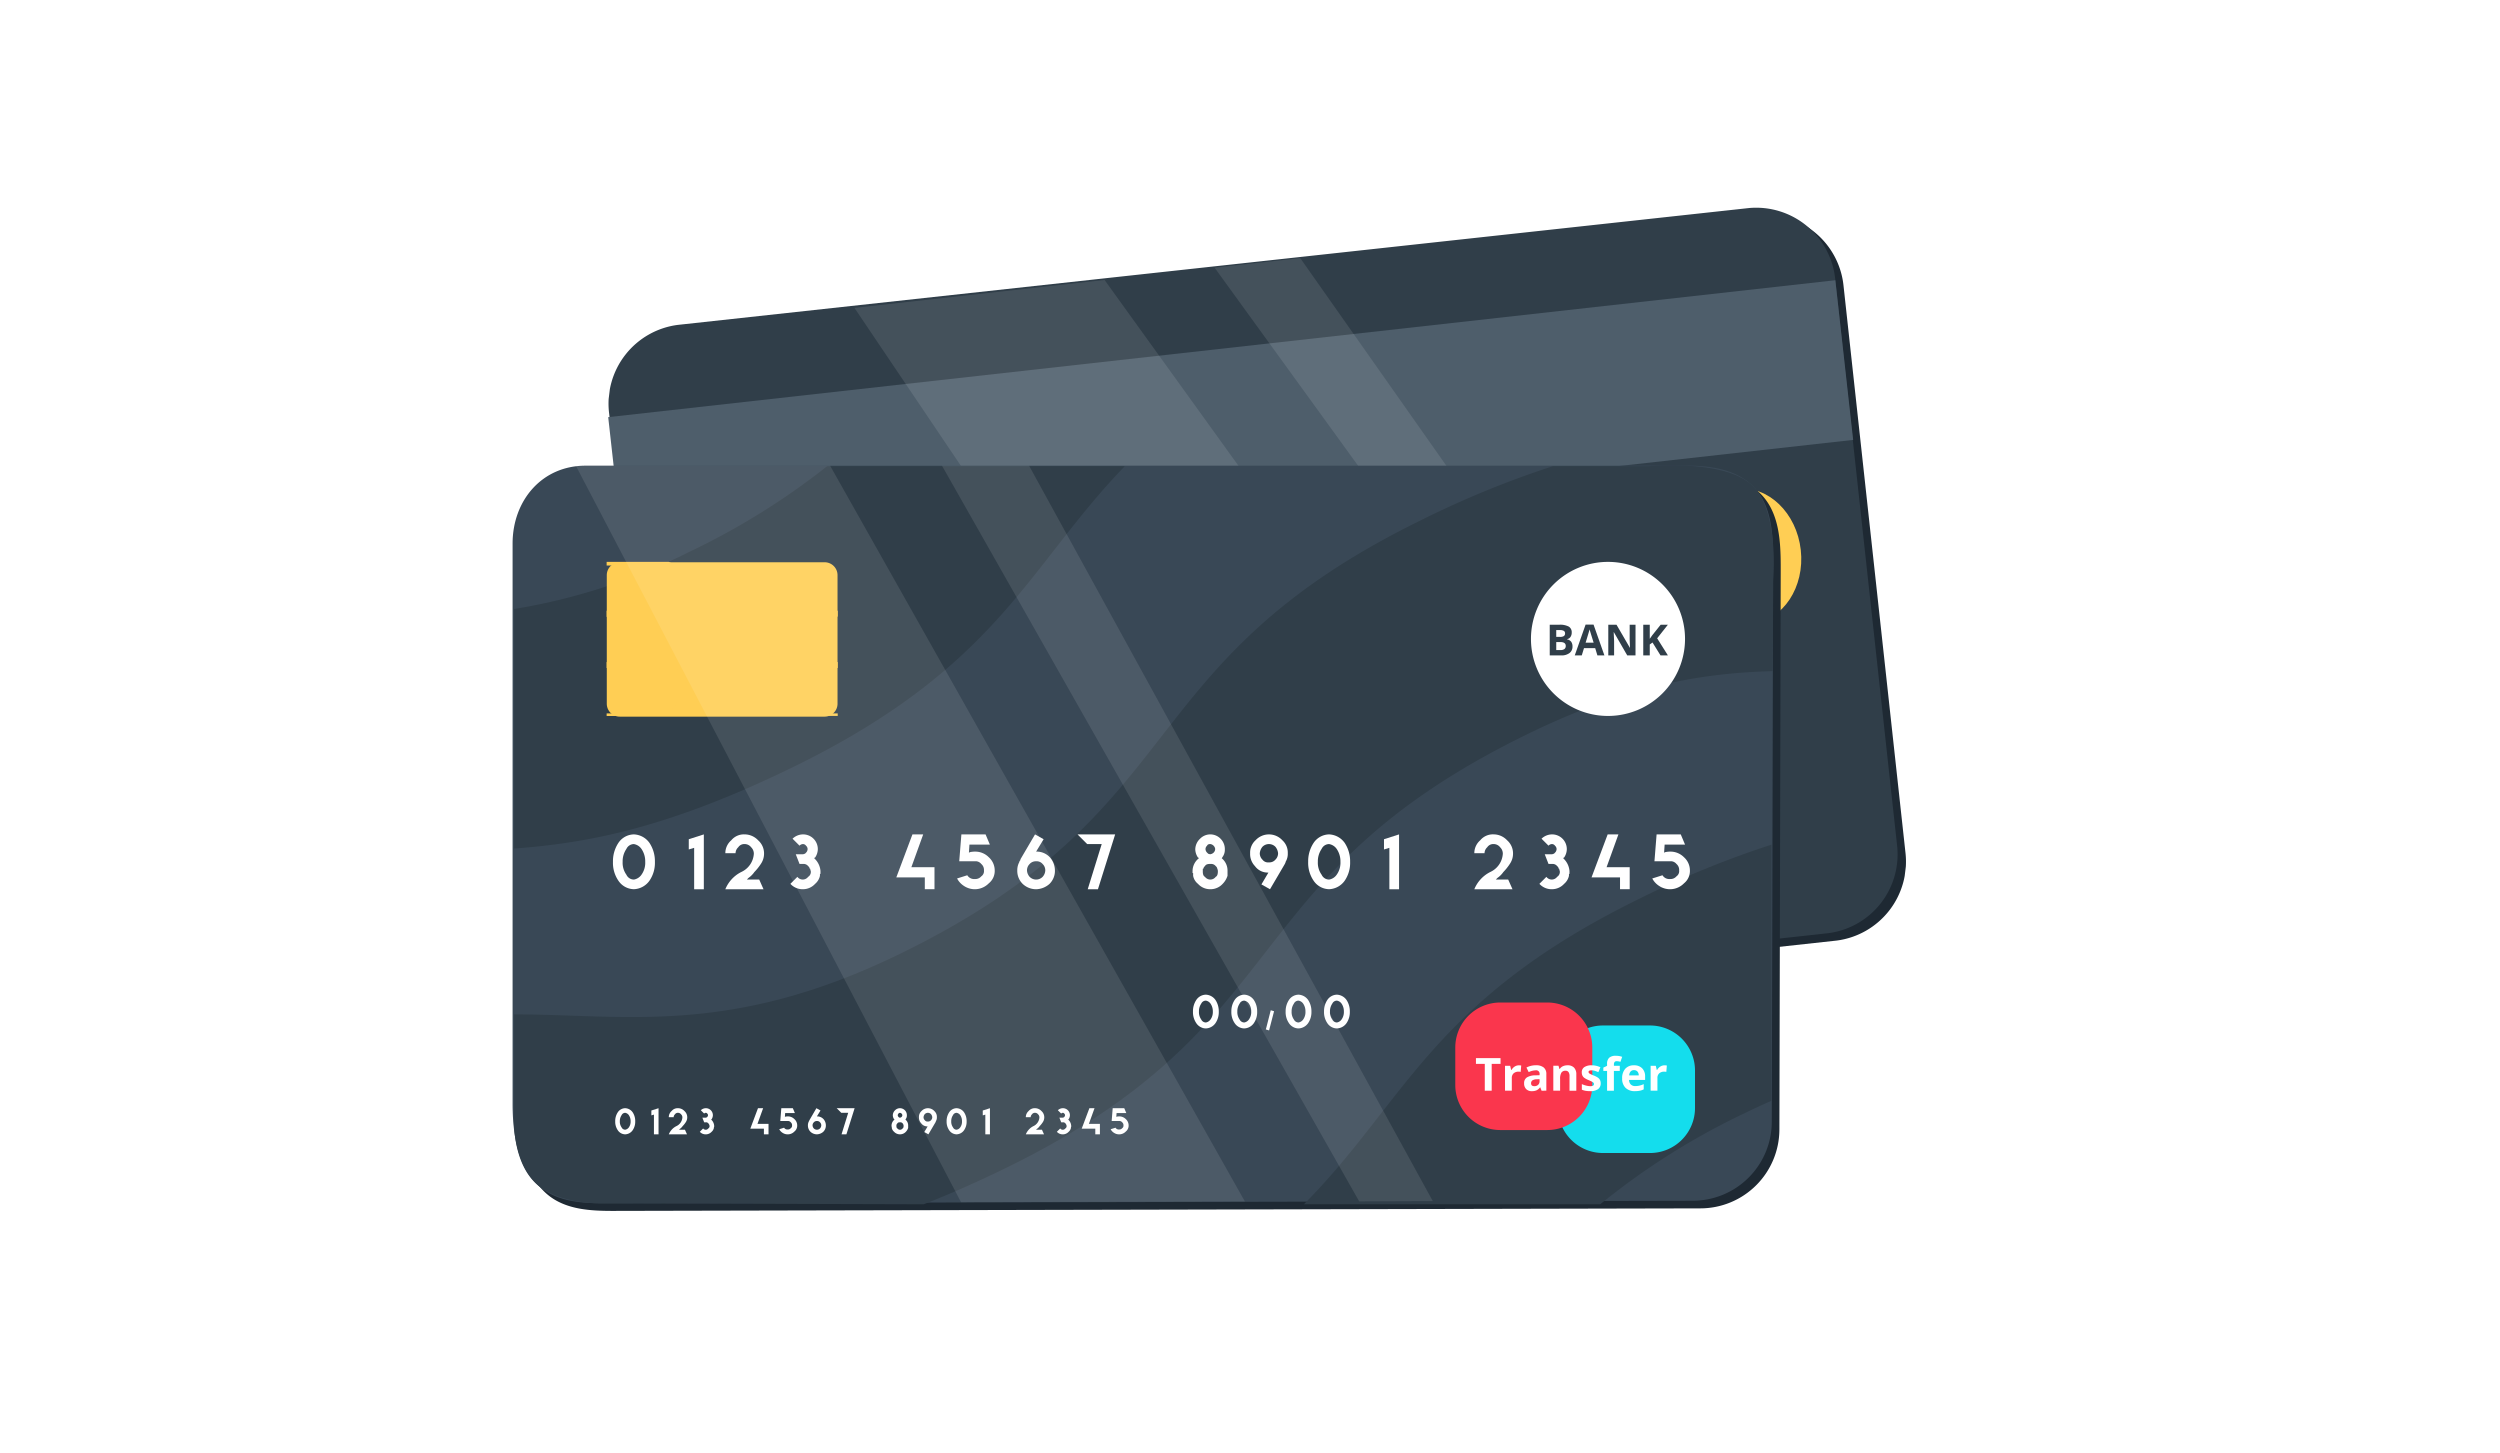 <svg xmlns="http://www.w3.org/2000/svg" width="437" height="254"><defs><clipPath id="a"><path data-name="長方形 25274" fill="none" d="M0 0h235.019v169.019H0z"/></clipPath><clipPath id="b"><path data-name="長方形 25232" fill="none" d="M0 0h142.05v118.728H0z"/></clipPath><clipPath id="c"><path data-name="長方形 25233" fill="none" d="M0 0h112.024v110.626H0z"/></clipPath><clipPath id="d"><path data-name="長方形 25234" fill="none" d="M0 0h2.404v5.984H0z"/></clipPath><clipPath id="e"><path data-name="長方形 25235" fill="none" d="M0 0h2.404v10.082H0z"/></clipPath><clipPath id="f"><path data-name="長方形 25236" fill="none" d="M0 0h2.899v9.471H0z"/></clipPath><clipPath id="g"><path data-name="長方形 25237" fill="none" d="M0 0h3.327v12.489H0z"/></clipPath><clipPath id="h"><path data-name="長方形 25238" fill="none" d="M0 0h2.223v4.92H0z"/></clipPath><clipPath id="i"><path data-name="長方形 25239" fill="none" d="M0 0h3.987v17.37H0z"/></clipPath><clipPath id="j"><path data-name="長方形 25240" fill="none" d="M0 0h2.901v9.472H0z"/></clipPath><clipPath id="k"><path data-name="長方形 25241" fill="none" d="M0 0h3.326v12.49H0z"/></clipPath><clipPath id="l"><path data-name="長方形 25242" fill="none" d="M0 0h2.405v5.984H0z"/></clipPath><clipPath id="m"><path data-name="長方形 25243" fill="none" d="M0 0h3.835v16.08H0z"/></clipPath><clipPath id="n"><path data-name="長方形 25245" fill="none" d="M0 0h3.326v12.489H0z"/></clipPath><clipPath id="o"><path data-name="長方形 25246" fill="none" d="M0 0h2.223v4.921H0z"/></clipPath><clipPath id="p"><path data-name="長方形 25249" fill="none" d="M0 0h3.327v12.49H0z"/></clipPath><clipPath id="q"><path data-name="長方形 25251" fill="none" d="M0 0h3.836v16.08H0z"/></clipPath><clipPath id="r"><path data-name="長方形 25252" fill="none" d="M0 0h2.9v9.472H0z"/></clipPath><clipPath id="s"><path data-name="長方形 25254" fill="none" d="M0 0h2.224v4.921H0z"/></clipPath><clipPath id="t"><path data-name="長方形 25255" fill="none" d="M0 0h3.988v17.37H0z"/></clipPath><clipPath id="u"><path data-name="長方形 25260" fill="none" d="M0 0h2.901v9.471H0z"/></clipPath><clipPath id="v"><path data-name="長方形 25270" fill="none" d="M0 0h2.224v4.92H0z"/></clipPath><clipPath id="w"><path data-name="長方形 25272" fill="none" d="M0 0h2.783v12.162H0z"/></clipPath><clipPath id="x"><path data-name="長方形 25011" fill="none" d="M0 0h221.671v130.34H0z"/></clipPath><clipPath id="y"><path data-name="長方形 25004" fill="none" d="M0 0h40.396v26.932H0z"/></clipPath><clipPath id="z"><path data-name="長方形 25005" fill="none" d="M0 0h2.008v19.478H0z"/></clipPath><clipPath id="A"><path data-name="長方形 25008" fill="none" d="M0 0h116.956v128.739H0z"/></clipPath><clipPath id="B"><path data-name="長方形 25009" fill="none" d="M0 0h85.791v128.599H0z"/></clipPath></defs><g data-name="グループ 4020"><path data-name="長方形 25002" fill="#fff" d="M0 0h437v254H0z"/><g data-name="グループ 4104"><g data-name="グループ 3977"><g data-name="グループ 4102" clip-path="url(#a)" transform="rotate(7 -44.66 933.507)"><g data-name="グループ 4101"><g data-name="グループ 4100" clip-path="url(#a)"><path data-name="パス 11518" d="M234.634 108.759a13.9 13.9 0 01-10.046 16.819L41.239 168.669a13.9 13.9 0 01-16.492-10.591L1.974 61.242a13.9 13.9 0 0110.045-16.825L195.366 1.329a13.9 13.9 0 0116.491 10.584z" fill="#1e2933"/><path data-name="パス 11519" d="M233.022 107.668a13.887 13.887 0 01-10.049 16.806L39.625 167.563a13.9 13.9 0 01-16.491-10.571L.385 60.251a13.888 13.888 0 0110.048-16.81L193.78.351a13.889 13.889 0 0116.489 10.571z" fill="#303e49"/><path data-name="長方形 25231" fill="#4e5e6b" d="M.309 60.934l209.987-49.898 6.493 27.323L6.802 88.257z"/><g data-name="グループ 3979"><g data-name="グループ 3978"><g data-name="グループ 3977" clip-path="url(#b)" transform="translate(40.704 26.559)" opacity=".1"><path data-name="パス 11520" d="M42.8.001L0 10.172l94.294 108.557 47.756-11.467z" fill="#fff"/></g></g></g><g data-name="グループ 3982"><g data-name="グループ 3981"><g data-name="グループ 3980" clip-path="url(#c)" transform="translate(102.334 18.602)" opacity=".1"><path data-name="パス 11521" d="M14.658 0L0 3.483l99.651 107.143 12.373-3z" fill="#fff"/></g></g></g><path data-name="パス 11522" d="M155.463 76.679a6.834 6.834 0 01-5.069 8.229L35.418 112.231a6.835 6.835 0 01-8.229-5.069l-2.35-9.894a6.833 6.833 0 015.069-8.229l114.976-27.321a6.834 6.834 0 018.228 5.069z" fill="#fff"/><g data-name="グループ 3985"><g data-name="グループ 3984"><g data-name="グループ 3983" clip-path="url(#d)" transform="translate(27.822 89.125)" opacity=".2"><path data-name="パス 11523" d="M.793.383L0 5.984 1.612 5.6 2.4 0z" fill="#fa364d"/></g></g></g><g data-name="グループ 3988"><g data-name="グループ 3987"><g data-name="グループ 3986" clip-path="url(#e)" transform="translate(26.478 98.623)" opacity=".2"><path data-name="パス 11524" d="M.976 10.081L2.4 0 .791.383 0 5.974z" fill="#ffce54"/></g></g></g><g data-name="グループ 3991"><g data-name="グループ 3990"><g data-name="グループ 3989" clip-path="url(#f)" transform="translate(33.511 87.655)" opacity=".2"><path data-name="パス 11525" d="M1.287.383L0 9.471l1.611-.383L2.9 0z" fill="#ffce54"/></g></g></g><g data-name="グループ 3994"><g data-name="グループ 3993"><g data-name="グループ 3992" clip-path="url(#g)" transform="translate(31.228 100.744)" opacity=".2"><path data-name="パス 11526" d="M1.614 12.106L3.328 0 1.716.384 0 12.49z" fill="#fa364d"/></g></g></g><g data-name="グループ 3997"><g data-name="グループ 3996"><g data-name="グループ 3995" clip-path="url(#h)" transform="translate(38.356 106.62)" opacity=".2"><path data-name="パス 11527" d="M1.612 4.536L2.224.215.7 0 0 4.92z" fill="#ffce54"/></g></g></g><g data-name="グループ 4000"><g data-name="グループ 3999"><g data-name="グループ 3998" clip-path="url(#i)" transform="translate(39.474 85.979)" opacity=".2"><path data-name="パス 11528" d="M2.375.384L0 17.155l1.528.216L3.988 0z" fill="#fa364d"/></g></g></g><g data-name="グループ 4003"><g data-name="グループ 4002"><g data-name="グループ 4001" clip-path="url(#j)" transform="translate(47.209 84.4)" opacity=".2"><path data-name="パス 11529" d="M1.288.383L0 9.471l1.611-.383L2.9 0z" fill="#ffce54"/></g></g></g><g data-name="グループ 4006"><g data-name="グループ 4005"><g data-name="グループ 4004" clip-path="url(#k)" transform="translate(44.929 97.489)" opacity=".2"><path data-name="パス 11530" d="M1.611 12.106L3.326 0 1.714.384 0 12.49z" fill="#fa364d"/></g></g></g><g data-name="グループ 4009"><g data-name="グループ 4008"><g data-name="グループ 4007" clip-path="url(#l)" transform="translate(54.661 82.747)" opacity=".2"><path data-name="パス 11531" d="M.794.383L0 5.984 1.611 5.6 2.4 0z" fill="#fa364d"/></g></g></g><g data-name="グループ 4012"><g data-name="グループ 4011"><g data-name="グループ 4010" clip-path="url(#m)" transform="translate(51.885 92.245)" opacity=".2"><path data-name="パス 11532" d="M1.612 15.7L3.835 0 2.223.383 0 16.08z" fill="#ffce54"/></g></g></g><g data-name="グループ 4015"><g data-name="グループ 4014"><g data-name="グループ 4013" clip-path="url(#f)" transform="translate(60.349 81.278)" opacity=".2"><path data-name="パス 11533" d="M1.287.383L0 9.471l1.611-.383L2.9 0z" fill="#ffce54"/></g></g></g><g data-name="グループ 4018"><g data-name="グループ 4017"><g data-name="グループ 4016" clip-path="url(#n)" transform="translate(58.068 94.367)" opacity=".2"><path data-name="パス 11534" d="M1.611 12.106L3.326 0 1.714.383 0 12.489z" fill="#fa364d"/></g></g></g><g data-name="グループ 4021"><g data-name="グループ 4020"><g data-name="グループ 4019" clip-path="url(#o)" transform="translate(65.195 100.242)" opacity=".2"><path data-name="パス 11535" d="M1.612 4.537L2.224.216.7 0 0 4.92z" fill="#ffce54"/></g></g></g><g data-name="グループ 4024"><g data-name="グループ 4023"><g data-name="グループ 4022" clip-path="url(#i)" transform="translate(66.314 79.602)" opacity=".2"><path data-name="パス 11536" d="M2.375.384L0 17.155l1.526.216L3.988 0z" fill="#fa364d"/></g></g></g><g data-name="グループ 4027"><g data-name="グループ 4026"><g data-name="グループ 4025" clip-path="url(#f)" transform="translate(74.049 78.023)" opacity=".2"><path data-name="パス 11537" d="M1.287.383L0 9.471l1.612-.383L2.9 0z" fill="#ffce54"/></g></g></g><g data-name="グループ 4030"><g data-name="グループ 4029"><g data-name="グループ 4028" clip-path="url(#p)" transform="translate(71.767 91.111)" opacity=".2"><path data-name="パス 11538" d="M1.611 12.106L3.327 0 1.715.383 0 12.49z" fill="#fa364d"/></g></g></g><g data-name="グループ 4033"><g data-name="グループ 4032"><g data-name="グループ 4031" clip-path="url(#l)" transform="translate(82.313 76.176)" opacity=".2"><path data-name="パス 11539" d="M.793.384L0 5.984 1.611 5.6 2.4 0z" fill="#fa364d"/></g></g></g><g data-name="グループ 4036"><g data-name="グループ 4035"><g data-name="グループ 4034" clip-path="url(#q)" transform="translate(79.538 85.675)" opacity=".2"><path data-name="パス 11540" d="M1.612 15.7L3.836 0 2.223.384 0 16.08z" fill="#ffce54"/></g></g></g><g data-name="グループ 4039"><g data-name="グループ 4038"><g data-name="グループ 4037" clip-path="url(#r)" transform="translate(88.002 74.707)" opacity=".2"><path data-name="パス 11541" d="M1.288.384L0 9.472l1.612-.384L2.9 0z" fill="#ffce54"/></g></g></g><g data-name="グループ 4042"><g data-name="グループ 4041"><g data-name="グループ 4040" clip-path="url(#n)" transform="translate(85.721 87.796)" opacity=".2"><path data-name="パス 11542" d="M1.612 12.106L3.326 0 1.715.383 0 12.489z" fill="#fa364d"/></g></g></g><g data-name="グループ 4045"><g data-name="グループ 4044"><g data-name="グループ 4043" clip-path="url(#s)" transform="translate(92.847 93.671)" opacity=".2"><path data-name="パス 11543" d="M1.612 4.537L2.224.216.7 0 0 4.92z" fill="#ffce54"/></g></g></g><g data-name="グループ 4048"><g data-name="グループ 4047"><g data-name="グループ 4046" clip-path="url(#t)" transform="translate(93.966 73.031)" opacity=".2"><path data-name="パス 11544" d="M2.377.383L0 17.155l1.527.215L3.989 0z" fill="#fa364d"/></g></g></g><g data-name="グループ 4051"><g data-name="グループ 4050"><g data-name="グループ 4049" clip-path="url(#r)" transform="translate(101.701 71.451)" opacity=".2"><path data-name="パス 11545" d="M1.287.384L0 9.472l1.611-.383L2.9 0z" fill="#ffce54"/></g></g></g><g data-name="グループ 4054"><g data-name="グループ 4053"><g data-name="グループ 4052" clip-path="url(#g)" transform="translate(99.419 84.541)" opacity=".2"><path data-name="パス 11546" d="M1.613 12.106L3.327 0 1.715.384 0 12.49z" fill="#fa364d"/></g></g></g><g data-name="グループ 4057"><g data-name="グループ 4056"><g data-name="グループ 4055" clip-path="url(#l)" transform="translate(109.153 69.798)" opacity=".2"><path data-name="パス 11547" d="M.793.384L0 5.984 1.613 5.6 2.4 0z" fill="#fa364d"/></g></g></g><g data-name="グループ 4060"><g data-name="グループ 4059"><g data-name="グループ 4058" clip-path="url(#m)" transform="translate(106.377 79.297)" opacity=".2"><path data-name="パス 11548" d="M1.612 15.7L3.835 0 2.224.383 0 16.08z" fill="#ffce54"/></g></g></g><g data-name="グループ 4063"><g data-name="グループ 4062"><g data-name="グループ 4061" clip-path="url(#u)" transform="translate(114.841 68.329)" opacity=".2"><path data-name="パス 11549" d="M1.288.383L.001 9.471l1.611-.383L2.901-.001z" fill="#ffce54"/></g></g></g><g data-name="グループ 4066"><g data-name="グループ 4065"><g data-name="グループ 4064" clip-path="url(#p)" transform="translate(112.56 81.418)" opacity=".2"><path data-name="パス 11550" d="M1.612 12.106L3.327 0 1.715.384 0 12.49z" fill="#fa364d"/></g></g></g><g data-name="グループ 4069"><g data-name="グループ 4068"><g data-name="グループ 4067" clip-path="url(#s)" transform="translate(119.686 87.294)" opacity=".2"><path data-name="パス 11551" d="M1.612 4.537L2.225.215.7 0 0 4.92z" fill="#ffce54"/></g></g></g><g data-name="グループ 4072"><g data-name="グループ 4071"><g data-name="グループ 4070" clip-path="url(#t)" transform="translate(120.805 66.654)" opacity=".2"><path data-name="パス 11552" d="M2.376.383L0 17.154l1.526.216L3.988 0z" fill="#fa364d"/></g></g></g><g data-name="グループ 4075"><g data-name="グループ 4074"><g data-name="グループ 4073" clip-path="url(#r)" transform="translate(128.54 65.074)" opacity=".2"><path data-name="パス 11553" d="M1.288.384L.001 9.472l1.611-.383L2.901 0z" fill="#ffce54"/></g></g></g><g data-name="グループ 4078"><g data-name="グループ 4077"><g data-name="グループ 4076" clip-path="url(#g)" transform="translate(126.258 78.163)" opacity=".2"><path data-name="パス 11554" d="M1.612 12.106L3.327 0 1.715.383 0 12.489z" fill="#fa364d"/></g></g></g><g data-name="グループ 4081"><g data-name="グループ 4080"><g data-name="グループ 4079" clip-path="url(#l)" transform="translate(135.447 63.551)" opacity=".2"><path data-name="パス 11555" d="M.793.383L0 5.984 1.611 5.6 2.4 0z" fill="#fa364d"/></g></g></g><g data-name="グループ 4084"><g data-name="グループ 4083"><g data-name="グループ 4082" clip-path="url(#m)" transform="translate(132.672 73.049)" opacity=".2"><path data-name="パス 11556" d="M1.612 15.7L3.835 0 2.223.383.001 16.079z" fill="#ffce54"/></g></g></g><g data-name="グループ 4087"><g data-name="グループ 4086"><g data-name="グループ 4085" clip-path="url(#f)" transform="translate(141.136 62.081)" opacity=".2"><path data-name="パス 11557" d="M1.287.383L0 9.471l1.612-.383L2.9 0z" fill="#ffce54"/></g></g></g><g data-name="グループ 4090"><g data-name="グループ 4089"><g data-name="グループ 4088" clip-path="url(#k)" transform="translate(138.855 75.17)" opacity=".2"><path data-name="パス 11558" d="M1.612 12.106L3.326 0 1.714.384 0 12.49z" fill="#fa364d"/></g></g></g><g data-name="グループ 4093"><g data-name="グループ 4092"><g data-name="グループ 4091" clip-path="url(#v)" transform="translate(145.981 81.045)" opacity=".2"><path data-name="パス 11559" d="M1.612 4.537L2.224.216.7 0 0 4.92z" fill="#ffce54"/></g></g></g><g data-name="グループ 4096"><g data-name="グループ 4095"><g data-name="グループ 4094" clip-path="url(#t)" transform="translate(147.099 60.405)" opacity=".2"><path data-name="パス 11560" d="M2.376.383L0 17.154l1.527.216L3.988-.001z" fill="#fa364d"/></g></g></g><g data-name="グループ 4099"><g data-name="グループ 4098"><g data-name="グループ 4097" clip-path="url(#w)" transform="translate(152.554 72.242)" opacity=".2"><path data-name="パス 11561" d="M1.611 11.78L2.784 3.5 1.952 0l-.238.057L0 12.163z" fill="#fa364d"/></g></g></g><path data-name="パス 11562" d="M107.467 76.179a1.655 1.655 0 011.416.394 2.739 2.739 0 01.79 1.408 2.605 2.605 0 01-.073 1.612 1.65 1.65 0 01-1.087.987 1.566 1.566 0 01-1.415-.393 2.6 2.6 0 01-.792-1.406 2.735 2.735 0 01.075-1.614 1.568 1.568 0 011.086-.988m.881 1.022a.948.948 0 00-.7-.244.683.683 0 00-.512.532 1.8 1.8 0 00-.052 1.107 1.7 1.7 0 00.548.964.687.687 0 00.7.244c.172-.041.343-.219.512-.532a1.7 1.7 0 00.056-1.108 1.813 1.813 0 00-.548-.964" fill="#394856"/><path data-name="パス 11563" d="M111.96 75.523l1.116-.676 1.045 4.4-.776.185-.785-3.322-.4.233z" fill="#394856"/><path data-name="パス 11564" d="M118.911 78.109l-3.062.728a2.745 2.745 0 01.944-1.681 1.78 1.78 0 00.664-1.709.722.722 0 00-.338-.467.673.673 0 00-.58-.135.6.6 0 00-.456.382.68.68 0 00-.1.526l-.82.195a1.4 1.4 0 01.227-1.15 1.354 1.354 0 01.966-.73 1.532 1.532 0 011.191.218 1.439 1.439 0 01.73.966 1.5 1.5 0 01-.064.882 4.324 4.324 0 01-.365.77 1.9 1.9 0 01-.363.587l-.1.161.992-.236z" fill="#394856"/><path data-name="パス 11565" d="M121.318 75.395l-.487-.705.561-.133a.2.2 0 00.084-.042.19.19 0 01.08-.042l.067-.108a.42.42 0 00.053-.335.382.382 0 00-.189-.226.3.3 0 00-.289-.066.386.386 0 00-.228.192l-.694-.43a1.254 1.254 0 01.737-.54 1.431 1.431 0 01.945.141 1.425 1.425 0 01.551.78 1.268 1.268 0 01-.063.7l-.043.011.01.042-.037.053.044-.011a1.592 1.592 0 01.71.88l.01.043.011.044.01.043.015.044.01.042-.033.058.01.043.011.043.01.043a1.2 1.2 0 01-.236.74 1.353 1.353 0 01-.846.656l-.043.011-.045.01a1.356 1.356 0 01-1.051-.2l.428-.695a.635.635 0 00.484.113.635.635 0 00.379-.318.477.477 0 00.113-.483.2.2 0 00-.043-.081.313.313 0 01-.048-.134l-.043.01c-.014-.057-.074-.118-.181-.185a.469.469 0 00-.429-.079l-.047.006z" fill="#394856"/><path data-name="パス 11566" d="M129.814 70.87l.864-.206-.324 2.859 1.855-.441.42 1.768-.778.185-.225-.949-2.286.543z" fill="#394856"/><path data-name="パス 11567" d="M135.46 71.807l-.086.021-.043.01-1.252.3-.339-2.201 1.941-.462.54.738-1.639.39.111.657.075-.064a1.9 1.9 0 01.422-.145 1.567 1.567 0 011.186.2 1.456 1.456 0 01.724.944 1.3 1.3 0 01-.228 1.149 1.58 1.58 0 01-1.009.74 1.562 1.562 0 01-.923-.057 1.608 1.608 0 01-.7-.471l.756-.453a.65.65 0 00.677.158.638.638 0 00.467-.339.522.522 0 00.1-.525.639.639 0 00-.339-.466.616.616 0 00-.44-.124" fill="#394856"/><path data-name="パス 11568" d="M139.651 68.532l.781.225-.368 1.135.086-.021a1.489 1.489 0 011.149.229 1.645 1.645 0 01.634.944 1.506 1.506 0 01-.176 1.181 1.712 1.712 0 01-.975.688 1.6 1.6 0 01-1.181-.176 1.5 1.5 0 01-.688-.975 1.407 1.407 0 01.008-.73c-.014-.059-.006-.09.024-.1a.348.348 0 00.011-.139zm.555 2.147a.677.677 0 00-.423.329.719.719 0 00-.094.568.826.826 0 00.341.467.721.721 0 00.568.092.722.722 0 00.466-.339.832.832 0 00.092-.564.724.724 0 00-.338-.466.642.642 0 00-.569-.092z" fill="#394856"/><path data-name="パス 11569" d="M143.059 67.721l3.02-.717-.335 4.729-.82.194.26-3.889-1.164.277z" fill="#394856"/><path data-name="パス 11570" d="M210.047 58.57c1.511 6.364-1.56 12.544-6.863 13.8l-23.876 5.677c-5.301 1.26-10.822-2.878-12.336-9.245s1.559-12.541 6.859-13.8l23.877-5.674c5.3-1.26 10.826 2.877 12.339 9.242" fill="#ffce54"/></g></g></g></g><g data-name="グループ 4103"><g data-name="グループ 3515" clip-path="url(#x)" transform="translate(89.601 81.327)"><g data-name="グループ 3514"><g data-name="グループ 3513" clip-path="url(#x)"><path data-name="パス 11435" d="M221.437 116.155a13.822 13.822 0 01-13.806 13.741l-190.29.444c-7.578-.021-16.07-.942-16.012-17.641V14.988C1.35 7.417 6.52 1.392 14.096 1.406h192.86c14.754.039 14.735 9.843 14.713 17.418z" fill="#1e2933"/><path data-name="パス 11436" d="M220.108 114.824a13.819 13.819 0 01-13.807 13.74l-190.288.446c-7.579-.021-16.07-.942-16.013-17.641V13.657C.021 6.088 5.19.063 12.768.076h192.858c14.755.04 14.736 9.843 14.714 17.42z" fill="#394856"/><path data-name="パス 11437" d="M54.98.167a126.413 126.413 0 01-24.179 15.014A104.879 104.879 0 01.26 25.127v41.874c13.041-.962 27.085-3.65 48.883-14.3C84.982 35.184 90.061 17.677 107.011.167z" fill="#303e49"/><path data-name="パス 11438" d="M181.827.167a167.025 167.025 0 00-22.873 9.36C107.238 34.8 119.581 60.057 67.865 85.33 38.057 99.9 19.707 95.956.26 95.992v16.749s-.81 9 4.217 13.152c3.982 3.289 10.824 3.117 10.824 3.117l56.566.172c4.4-1.719 9.15-3.8 14.34-6.335 51.717-25.272 39.373-50.53 91.089-75.8 17.656-8.627 30.778-10.745 43-11.057l.045-15.99s1.167-12.383-3.94-16.733-17.936-3.1-17.936-3.1z" fill="#303e49"/><path data-name="パス 11439" d="M220.052 66.319a166.489 166.489 0 00-22.921 9.368c-36.5 17.836-41.093 35.663-58.812 53.494h51.8a124.48 124.48 0 0125.354-15.977c1.561-.763 3.081-1.46 4.58-2.122z" fill="#303e49"/><path data-name="パス 11440" d="M56.799 41.684a2.257 2.257 0 01-2.257 2.257H18.719a2.258 2.258 0 01-2.253-2.257V19.213a2.256 2.256 0 012.257-2.257h35.819a2.256 2.256 0 012.257 2.257z" fill="#ffce54"/><g data-name="グループ 3503"><g data-name="グループ 3502"><g data-name="グループ 3501" clip-path="url(#y)" fill="#ffce54" transform="translate(16.438 16.89)"><path data-name="パス 11441" d="M13.919 4.603a5.01 5.01 0 00-3.047-4.6H.001v.632h8.918a3.97 3.97 0 01.341 7.926c-.112-.006-.227-.017-.341-.017H.001v1.063h8.918c.114 0 .229-.008.341-.016a3.97 3.97 0 01-.341 7.925H.001v1.03h8.918a3.971 3.971 0 110 7.942H.001v.447h11.252a4.991 4.991 0 00-.14-8.9 4.991 4.991 0 00.035-8.957 5 5 0 002.77-4.468"/><path data-name="パス 11442" d="M31.467 9.568h8.929V8.54h-8.929a5 5 0 00-2.195 9.488 4.991 4.991 0 00-.14 8.9h11.264v-.447h-8.929a3.971 3.971 0 010-7.942h8.929v-1.028h-8.929a3.972 3.972 0 010-7.944"/></g></g></g><g data-name="グループ 3506"><g data-name="グループ 3505"><g data-name="グループ 3504" clip-path="url(#z)" transform="translate(35.627 20.418)"><path data-name="線 1954" d="M1.004 19.474a1 1 0 01-1-1V1.004a1 1 0 011-1 1 1 0 011 1v17.47a1 1 0 01-1 1z" fill="#ffce54"/></g></g></g><path data-name="長方形 25006" d="M190.608 97.928h8.208a7.87 7.87 0 017.87 7.87v6.553a7.869 7.869 0 01-7.869 7.869h-8.209a7.87 7.87 0 01-7.87-7.87v-6.552a7.87 7.87 0 017.87-7.87z" fill="#14dded"/><path data-name="長方形 25007" d="M172.653 93.912h8.208a7.87 7.87 0 017.87 7.87v6.553a7.869 7.869 0 01-7.869 7.869h-8.209a7.87 7.87 0 01-7.87-7.87v-6.552a7.87 7.87 0 017.87-7.87z" fill="#fa364d"/><path data-name="パス 11443" d="M21.21 64.526a3.5 3.5 0 012.726 1.5 5.794 5.794 0 01.941 3.29 5.516 5.516 0 01-.941 3.289 3.494 3.494 0 01-2.726 1.5 3.319 3.319 0 01-2.725-1.5 5.516 5.516 0 01-.94-3.289 5.794 5.794 0 01.94-3.29 3.326 3.326 0 012.725-1.5m1.317 2.539a2.015 2.015 0 00-1.317-.846 1.449 1.449 0 00-1.315.846 3.822 3.822 0 00-.658 2.255 3.567 3.567 0 00.658 2.256 1.448 1.448 0 001.315.845 2.013 2.013 0 001.317-.845 3.579 3.579 0 00.657-2.256 3.836 3.836 0 00-.657-2.255" fill="#fff"/><path data-name="パス 11444" d="M30.797 65.371l2.631-.846v9.587h-1.691v-7.238l-.94.284z" fill="#fff"/><path data-name="パス 11445" d="M43.862 74.112h-6.674a5.846 5.846 0 012.774-3.007 3.767 3.767 0 002.208-3.2 1.551 1.551 0 00-.469-1.128 1.428 1.428 0 00-1.13-.562 1.262 1.262 0 00-1.127.562 1.438 1.438 0 00-.471 1.035h-1.785a2.972 2.972 0 011.034-2.254 2.872 2.872 0 012.349-1.034 3.244 3.244 0 012.35 1.034 3.048 3.048 0 011.034 2.35 3.168 3.168 0 01-.564 1.786 9.081 9.081 0 01-1.129 1.41 4.055 4.055 0 01-1.033 1.034l-.281.281h2.161z" fill="#fff"/><path data-name="パス 11446" d="M50.158 69.696l-.657-1.692h1.221a.4.4 0 00.189-.047.415.415 0 01.189-.046l.187-.189a.9.9 0 00.281-.657.805.805 0 00-.281-.565.632.632 0 00-.564-.281.81.81 0 00-.564.281l-1.222-1.221a2.664 2.664 0 011.786-.753 2.569 2.569 0 012.63 2.632 2.692 2.692 0 01-.468 1.409h-.1v.1l-.091.091h.092a3.372 3.372 0 011.035 2.164v.468l-.094.094v.274a2.541 2.541 0 01-.844 1.41 2.877 2.877 0 01-2.069.94h-.188a2.871 2.871 0 01-2.067-.94l1.221-1.223a1.173 1.173 0 001.881 0 1 1 0 00.47-.938.4.4 0 00-.048-.188.655.655 0 01-.047-.283h-.092a.769.769 0 00-.282-.469 1 1 0 00-.846-.377h-.658z" fill="#fff"/><path data-name="パス 11447" d="M69.894 64.525h1.881l-2.068 5.733h4.041v3.852h-1.691v-2.066h-4.982z" fill="#fff"/><path data-name="パス 11448" d="M81.08 69.226h-3.008l.377-4.7h4.228l.752 1.786h-3.572l-.093 1.411.188-.094a4.08 4.08 0 01.94-.094 3.315 3.315 0 012.349.987 3.1 3.1 0 011.035 2.3 2.768 2.768 0 01-1.035 2.255 3.411 3.411 0 01-4.323.47 3.452 3.452 0 01-1.222-1.317l1.785-.562a1.387 1.387 0 001.316.658 1.357 1.357 0 001.129-.47 1.1 1.1 0 00.47-1.033 1.361 1.361 0 00-.47-1.129 1.3 1.3 0 00-.845-.47" fill="#fff"/><path data-name="パス 11449" d="M91.323 64.525l1.5.846-1.311 2.162h.188a3.143 3.143 0 012.252 1.035 3.486 3.486 0 01.847 2.256 3.185 3.185 0 01-.941 2.348 3.63 3.63 0 01-2.349.94 3.392 3.392 0 01-2.35-.94 3.183 3.183 0 01-.939-2.348 2.967 2.967 0 01.374-1.5c0-.125.032-.19.1-.19a.732.732 0 00.093-.281zm.1 4.7a1.439 1.439 0 00-1.035.47 1.539 1.539 0 00-.47 1.129 1.759 1.759 0 00.47 1.125 1.585 1.585 0 002.257 0 1.768 1.768 0 00.469-1.125 1.546 1.546 0 00-.469-1.129 1.361 1.361 0 00-1.129-.47z" fill="#fff"/><path data-name="パス 11450" d="M98.748 64.525h6.58l-3.008 9.587h-1.786l2.444-7.895h-2.538z" fill="#fff"/><path data-name="パス 11451" d="M119.802 68.567a2.67 2.67 0 01-.47-1.409 2.6 2.6 0 01.845-1.881 2.495 2.495 0 013.572 0 2.558 2.558 0 01.752 1.881 2.128 2.128 0 01-.471 1.409v.1l-.093.092h.093a2.782 2.782 0 01.94 2.163v.836a3.526 3.526 0 01-.845 1.409 2.874 2.874 0 01-2.068.941h-.188a2.869 2.869 0 01-2.067-.941 2.347 2.347 0 01-.845-1.409v-.471h-.1v-.369a2.862 2.862 0 011.035-2.163h.093l-.093-.092v-.1zm1.222 1.5a.771.771 0 00-.282.469h-.094v.472c0 .5.124.814.377.937a1.172 1.172 0 001.88 0c.249-.123.376-.436.376-.937a1.065 1.065 0 00-.094-.472.773.773 0 00-.281-.469 1 1 0 00-.846-.376h-.188c-.439 0-.721.127-.845.376m1.222-2.162a1.1 1.1 0 00.282-.188.9.9 0 00.281-.658 1 1 0 00-.845-.846c-.314 0-.5.092-.564.282a.809.809 0 00-.282.564.906.906 0 00.282.658l.188.188a1.521 1.521 0 00.377.094 1.507 1.507 0 01.375-.094z" fill="#fff"/><path data-name="パス 11452" d="M132.396 74.113l-1.5-.845 1.222-2.069h-.188a2.736 2.736 0 01-2.162-1.127 3.048 3.048 0 01-.846-2.256 2.886 2.886 0 01.94-2.256 3.187 3.187 0 014.7 0 2.886 2.886 0 01.94 2.256 2.676 2.676 0 01-.375 1.5.729.729 0 01-.093.28l-.1.19zm.94-5.169a1.538 1.538 0 00.47-1.129 2.071 2.071 0 00-.47-1.129 1.591 1.591 0 00-2.256 0 2.071 2.071 0 00-.47 1.129 1.538 1.538 0 00.47 1.129 1.212 1.212 0 001.129.471 1.358 1.358 0 001.127-.471" fill="#fff"/><path data-name="パス 11453" d="M142.734 64.526a3.509 3.509 0 012.727 1.5 5.809 5.809 0 01.939 3.29 5.529 5.529 0 01-.939 3.289 3.5 3.5 0 01-2.727 1.5 3.32 3.32 0 01-2.726-1.5 5.516 5.516 0 01-.94-3.289 5.793 5.793 0 01.94-3.29 3.328 3.328 0 012.726-1.5m1.316 2.539a2.011 2.011 0 00-1.316-.846 1.447 1.447 0 00-1.315.846 3.823 3.823 0 00-.659 2.255 3.567 3.567 0 00.659 2.256 1.446 1.446 0 001.315.845 2.009 2.009 0 001.316-.845 3.579 3.579 0 00.658-2.256 3.836 3.836 0 00-.658-2.255" fill="#fff"/><path data-name="パス 11454" d="M152.321 65.371l2.633-.846v9.587h-1.693v-7.238l-.94.284z" fill="#fff"/><path data-name="パス 11455" d="M174.784 74.112h-6.673a5.841 5.841 0 012.772-3.007 3.766 3.766 0 002.209-3.2 1.548 1.548 0 00-.47-1.128 1.425 1.425 0 00-1.127-.562 1.265 1.265 0 00-1.129.562 1.437 1.437 0 00-.47 1.035h-1.785a2.969 2.969 0 011.033-2.257 2.87 2.87 0 012.35-1.034 3.24 3.24 0 012.348 1.034 3.046 3.046 0 011.035 2.35 3.168 3.168 0 01-.564 1.786 9.2 9.2 0 01-1.127 1.41 4.075 4.075 0 01-1.034 1.034l-.282.281h2.162z" fill="#fff"/><path data-name="パス 11456" d="M181.08 69.696l-.659-1.692h1.222a.4.4 0 00.189-.047.414.414 0 01.188-.046l.188-.189a.9.9 0 00.282-.657.807.807 0 00-.282-.565.632.632 0 00-.564-.281.807.807 0 00-.563.281l-1.222-1.221a2.66 2.66 0 011.785-.753 2.572 2.572 0 012.633 2.634 2.7 2.7 0 01-.47 1.409h-.094v.1l-.094.091h.094a3.375 3.375 0 011.033 2.164v.468l-.092.094v.272a2.549 2.549 0 01-.846 1.41 2.873 2.873 0 01-2.068.94h-.188a2.871 2.871 0 01-2.068-.94l1.222-1.223a1.173 1.173 0 001.881 0 1.006 1.006 0 00.47-.938.419.419 0 00-.047-.188.626.626 0 01-.047-.283h-.093a.774.774 0 00-.282-.469 1 1 0 00-.846-.377h-.658z" fill="#fff"/><path data-name="パス 11457" d="M191.419 64.525h1.879l-2.068 5.733h4.042v3.852h-1.693v-2.066h-4.981z" fill="#fff"/><path data-name="パス 11458" d="M202.604 69.226h-3.008l.377-4.7h4.223l.751 1.786h-3.57l-.093 1.411.188-.094a4.074 4.074 0 01.94-.094 3.323 3.323 0 012.35.987 3.1 3.1 0 011.033 2.3 2.77 2.77 0 01-1.033 2.255 3.413 3.413 0 01-4.324.47 3.452 3.452 0 01-1.222-1.317l1.785-.562a1.385 1.385 0 001.317.658 1.356 1.356 0 001.127-.47 1.1 1.1 0 00.469-1.033 1.36 1.36 0 00-.469-1.129 1.3 1.3 0 00-.846-.47" fill="#fff"/><path data-name="パス 11459" d="M19.688 112.386a1.667 1.667 0 011.3.717 2.763 2.763 0 01.448 1.567 2.637 2.637 0 01-.448 1.569 1.668 1.668 0 01-1.3.716 1.581 1.581 0 01-1.3-.716 2.624 2.624 0 01-.449-1.569 2.748 2.748 0 01.449-1.567 1.58 1.58 0 011.3-.717m.628 1.209a.959.959 0 00-.628-.4.691.691 0 00-.628.4 1.831 1.831 0 00-.313 1.075 1.7 1.7 0 00.313 1.076.694.694 0 00.628.4.965.965 0 00.628-.4 1.7 1.7 0 00.313-1.076 1.831 1.831 0 00-.313-1.075" fill="#fff"/><path data-name="パス 11460" d="M24.258 112.789l1.254-.4v4.568h-.806v-3.449l-.448.134z" fill="#fff"/><path data-name="パス 11461" d="M30.486 116.955h-3.182a2.786 2.786 0 011.322-1.433A1.8 1.8 0 0029.679 114a.737.737 0 00-.224-.539.679.679 0 00-.538-.268.6.6 0 00-.538.268.681.681 0 00-.223.493h-.852a1.414 1.414 0 01.493-1.075 1.368 1.368 0 011.12-.493 1.544 1.544 0 011.119.493 1.453 1.453 0 01.493 1.121 1.506 1.506 0 01-.268.849 4.45 4.45 0 01-.538.673 1.957 1.957 0 01-.493.492l-.135.135h1.031z" fill="#fff"/><path data-name="パス 11462" d="M33.487 114.849l-.313-.807h.582a.215.215 0 00.09-.021.189.189 0 01.088-.022l.09-.09a.432.432 0 00.135-.314.387.387 0 00-.135-.268.306.306 0 00-.269-.134.391.391 0 00-.269.134l-.582-.584a1.276 1.276 0 01.851-.356 1.222 1.222 0 011.254 1.253 1.289 1.289 0 01-.223.674h-.045v.045l-.044.044h.044a1.613 1.613 0 01.494 1.031v.222l-.046.046v.135a1.207 1.207 0 01-.4.673 1.375 1.375 0 01-.985.447h-.093a1.372 1.372 0 01-.985-.447l.582-.583a.56.56 0 00.9 0 .479.479 0 00.224-.447.2.2 0 00-.022-.09.311.311 0 01-.022-.135h-.044a.367.367 0 00-.136-.224.471.471 0 00-.4-.18h-.315z" fill="#fff"/><path data-name="パス 11463" d="M42.895 112.386h.9l-.986 2.734h1.928v1.835h-.808v-.985h-2.377z" fill="#fff"/><path data-name="パス 11464" d="M48.226 114.626h-1.433l.18-2.239h2.013l.358.851h-1.7l-.044.671.089-.045a1.986 1.986 0 01.448-.044 1.581 1.581 0 011.12.471 1.475 1.475 0 01.493 1.1 1.317 1.317 0 01-.493 1.074 1.592 1.592 0 01-1.165.492 1.573 1.573 0 01-.9-.268 1.625 1.625 0 01-.583-.626l.851-.27a.661.661 0 00.628.315.649.649 0 00.537-.225.525.525 0 00.225-.492.645.645 0 00-.225-.538.619.619 0 00-.4-.225" fill="#fff"/><path data-name="パス 11465" d="M53.106 112.387l.716.4-.628 1.03h.09a1.5 1.5 0 011.076.493 1.669 1.669 0 01.4 1.076 1.521 1.521 0 01-.45 1.12 1.733 1.733 0 01-1.12.446 1.623 1.623 0 01-1.119-.446 1.523 1.523 0 01-.447-1.12 1.411 1.411 0 01.179-.718c0-.058.015-.089.045-.089a.378.378 0 00.058-.13zm.045 2.239a.683.683 0 00-.493.225.733.733 0 00-.224.538.841.841 0 00.224.537.758.758 0 001.075 0 .841.841 0 00.224-.537.732.732 0 00-.224-.538.65.65 0 00-.539-.225z" fill="#fff"/><path data-name="パス 11466" d="M56.649 112.386h3.137l-1.435 4.569h-.85l1.165-3.762h-1.21z" fill="#fff"/><path data-name="パス 11467" d="M66.685 114.313a1.284 1.284 0 01-.222-.673 1.248 1.248 0 01.4-.9 1.2 1.2 0 011.7 0 1.22 1.22 0 01.358.9 1.018 1.018 0 01-.223.673v.045l-.046.044h.046a1.33 1.33 0 01.447 1.032v.4a1.691 1.691 0 01-.4.673 1.374 1.374 0 01-.985.446h-.09a1.376 1.376 0 01-.986-.446 1.136 1.136 0 01-.4-.673v-.224h-.045v-.179a1.365 1.365 0 01.493-1.032h.044l-.044-.044v-.045zm.583.717a.376.376 0 00-.136.225h-.043v.225c0 .238.058.387.179.447a.561.561 0 00.9 0c.118-.06.179-.209.179-.447a.5.5 0 00-.045-.225.365.365 0 00-.134-.225.474.474 0 00-.4-.179h-.09c-.209 0-.342.059-.4.179m.582-1.029a.518.518 0 00.135-.091.429.429 0 00.134-.313.474.474 0 00-.4-.4c-.15 0-.239.045-.268.135a.387.387 0 00-.135.268.43.43 0 00.135.313l.089.091a.732.732 0 00.179.043.736.736 0 01.18-.043z" fill="#fff"/><path data-name="パス 11468" d="M72.684 116.955l-.717-.4.582-.986h-.089a1.309 1.309 0 01-1.03-.538 1.453 1.453 0 01-.4-1.075 1.37 1.37 0 01.449-1.074 1.517 1.517 0 012.24 0 1.372 1.372 0 01.447 1.074 1.272 1.272 0 01-.179.717.355.355 0 01-.044.135l-.046.089zm.448-2.463a.728.728 0 00.225-.538.979.979 0 00-.225-.537.756.756 0 00-1.074 0 .976.976 0 00-.224.537.727.727 0 00.224.538.577.577 0 00.537.225.649.649 0 00.537-.225" fill="#fff"/><path data-name="パス 11469" d="M77.616 112.386a1.668 1.668 0 011.3.717 2.756 2.756 0 01.449 1.567 2.631 2.631 0 01-.449 1.569 1.67 1.67 0 01-1.3.716 1.586 1.586 0 01-1.3-.716 2.631 2.631 0 01-.449-1.569 2.756 2.756 0 01.449-1.567 1.584 1.584 0 011.3-.717m.627 1.209a.959.959 0 00-.627-.4.687.687 0 00-.627.4 1.825 1.825 0 00-.314 1.075 1.7 1.7 0 00.314 1.076.69.69 0 00.627.4.965.965 0 00.627-.4 1.7 1.7 0 00.313-1.076 1.831 1.831 0 00-.313-1.075" fill="#fff"/><path data-name="パス 11470" d="M82.186 112.789l1.254-.4v4.568h-.806v-3.449l-.448.134z" fill="#fff"/><path data-name="パス 11471" d="M92.893 116.955h-3.18a2.783 2.783 0 011.321-1.433A1.8 1.8 0 0092.087 114a.734.734 0 00-.225-.539.677.677 0 00-.537-.268.6.6 0 00-.538.268.681.681 0 00-.223.493h-.851a1.417 1.417 0 01.492-1.075 1.368 1.368 0 011.12-.493 1.544 1.544 0 011.119.493 1.453 1.453 0 01.493 1.121 1.506 1.506 0 01-.268.849 4.389 4.389 0 01-.538.673 1.941 1.941 0 01-.493.492l-.135.135h1.03z" fill="#fff"/><path data-name="パス 11472" d="M95.896 114.849l-.314-.807h.583a.211.211 0 00.089-.021.2.2 0 01.089-.022l.089-.09a.432.432 0 00.135-.314.387.387 0 00-.135-.268.3.3 0 00-.268-.134.39.39 0 00-.269.134l-.583-.584a1.276 1.276 0 01.852-.356 1.222 1.222 0 011.255 1.253 1.278 1.278 0 01-.226.674h-.043v.045l-.045.044h.045a1.6 1.6 0 01.493 1.031v.222l-.045.046v.135a1.216 1.216 0 01-.4.673 1.372 1.372 0 01-.986.447h-.089a1.374 1.374 0 01-.985-.447l.582-.583a.561.561 0 00.9 0 .481.481 0 00.224-.447.2.2 0 00-.023-.09.3.3 0 01-.022-.135h-.045a.366.366 0 00-.134-.224.474.474 0 00-.4-.18h-.312z" fill="#fff"/><path data-name="パス 11473" d="M100.823 112.386h.9l-.986 2.734h1.927v1.835h-.807v-.985h-2.378z" fill="#fff"/><path data-name="パス 11474" d="M106.155 114.626h-1.437l.18-2.239h2.02l.358.851h-1.7l-.045.671.089-.045a1.989 1.989 0 01.449-.044 1.58 1.58 0 011.119.471 1.475 1.475 0 01.493 1.1 1.317 1.317 0 01-.493 1.074 1.593 1.593 0 01-1.166.492 1.575 1.575 0 01-.9-.268 1.619 1.619 0 01-.581-.626l.85-.27a.659.659 0 00.627.315.65.65 0 00.538-.225.527.527 0 00.225-.492.648.648 0 00-.225-.538.621.621 0 00-.4-.225" fill="#fff"/><path data-name="パス 11475" d="M121.187 92.543a2.157 2.157 0 011.677.926 3.564 3.564 0 01.578 2.024 3.409 3.409 0 01-.578 2.025 2.15 2.15 0 01-1.677.925 2.046 2.046 0 01-1.679-.925 3.408 3.408 0 01-.577-2.025 3.564 3.564 0 01.577-2.024 2.052 2.052 0 011.679-.926m.809 1.561a1.239 1.239 0 00-.809-.521.892.892 0 00-.81.521 2.362 2.362 0 00-.4 1.389 2.209 2.209 0 00.4 1.39.894.894 0 00.81.519 1.242 1.242 0 00.809-.519 2.215 2.215 0 00.406-1.39 2.37 2.37 0 00-.406-1.389" fill="#fff"/><path data-name="パス 11476" d="M127.897 92.543a2.157 2.157 0 011.676.926 3.557 3.557 0 01.579 2.024 3.4 3.4 0 01-.579 2.025 2.15 2.15 0 01-1.676.925 2.046 2.046 0 01-1.679-.925 3.4 3.4 0 01-.578-2.025 3.557 3.557 0 01.578-2.024 2.052 2.052 0 011.679-.926m.809 1.561a1.239 1.239 0 00-.809-.521.9.9 0 00-.811.521 2.362 2.362 0 00-.4 1.389 2.209 2.209 0 00.4 1.39.9.9 0 00.811.519 1.242 1.242 0 00.809-.519 2.215 2.215 0 00.406-1.39 2.37 2.37 0 00-.406-1.389" fill="#fff"/><path data-name="パス 11477" d="M132.526 95.261l.579.174-.752 2.893-.116.462-.577-.173.114-.4z" fill="#fff"/><path data-name="パス 11478" d="M137.383 92.543a2.16 2.16 0 011.678.926 3.556 3.556 0 01.578 2.024 3.4 3.4 0 01-.578 2.025 2.153 2.153 0 01-1.678.925 2.041 2.041 0 01-1.677-.925 3.4 3.4 0 01-.579-2.025 3.55 3.55 0 01.579-2.024 2.048 2.048 0 011.677-.926m.81 1.561a1.24 1.24 0 00-.81-.521.893.893 0 00-.81.521 2.37 2.37 0 00-.4 1.389 2.215 2.215 0 00.4 1.39.9.9 0 00.81.519 1.244 1.244 0 00.81-.519 2.209 2.209 0 00.4-1.39 2.363 2.363 0 00-.4-1.389" fill="#fff"/><path data-name="パス 11479" d="M144.093 92.543a2.157 2.157 0 011.678.926 3.564 3.564 0 01.578 2.024 3.408 3.408 0 01-.578 2.025 2.15 2.15 0 01-1.678.925 2.044 2.044 0 01-1.678-.925 3.408 3.408 0 01-.577-2.025 3.564 3.564 0 01.577-2.024 2.051 2.051 0 011.678-.926m.81 1.561a1.238 1.238 0 00-.81-.521.892.892 0 00-.809.521 2.356 2.356 0 00-.406 1.389 2.2 2.2 0 00.406 1.39.893.893 0 00.809.519 1.242 1.242 0 00.81-.519 2.215 2.215 0 00.406-1.39 2.37 2.37 0 00-.406-1.389" fill="#fff"/><path data-name="パス 11480" d="M178.011 30.356a13.465 13.465 0 1013.465-13.466 13.465 13.465 0 00-13.465 13.466" fill="#fff"/><path data-name="パス 11481" d="M181.292 27.876h1.67a3.228 3.228 0 011.658.325 1.134 1.134 0 01.515 1.033 1.309 1.309 0 01-.225.789.9.9 0 01-.6.37v.037a1.178 1.178 0 01.736.426 1.388 1.388 0 01.225.828 1.371 1.371 0 01-.53 1.146 2.3 2.3 0 01-1.44.41h-2.008zm1.139 2.126h.66a1.215 1.215 0 00.67-.144.537.537 0 00.208-.475.472.472 0 00-.226-.441 1.449 1.449 0 00-.714-.134h-.6zm0 .9v1.4h.741a1.092 1.092 0 00.694-.181.659.659 0 00.224-.55q0-.667-.954-.668z" fill="#303e49"/><path data-name="パス 11482" d="M189.626 33.241l-.389-1.276h-1.955l-.39 1.276h-1.227l1.895-5.387h1.391l1.9 5.387zm-.66-2.231q-.539-1.735-.607-1.962a9.534 9.534 0 01-.1-.361q-.122.47-.694 2.323z" fill="#303e49"/><path data-name="パス 11483" d="M196.286 33.24h-1.445l-2.335-4.057h-.033q.071 1.075.071 1.532v2.525h-1.016v-5.364h1.437l2.33 4.018h.025q-.054-1.044-.055-1.478v-2.54h1.024z" fill="#303e49"/><path data-name="パス 11484" d="M201.951 33.241h-1.292l-1.4-2.259-.481.344v1.915h-1.138v-5.365h1.138v2.456l.448-.633 1.454-1.823h1.262l-1.872 2.374z" fill="#303e49"/><path data-name="パス 11485" d="M171.147 109.328h-1.208v-4.69h-1.546v-1.006h4.3v1.006h-1.546z" fill="#fff"/><path data-name="パス 11486" d="M175.907 104.892a2.04 2.04 0 01.4.033l-.09 1.116a1.309 1.309 0 00-.35-.04 1.26 1.26 0 00-.887.292 1.058 1.058 0 00-.317.818v2.216h-1.188v-4.354h.9l.176.731h.058a1.638 1.638 0 01.546-.589 1.349 1.349 0 01.75-.223" fill="#fff"/><path data-name="パス 11487" d="M179.865 109.329l-.229-.592h-.03a1.732 1.732 0 01-.615.523 1.966 1.966 0 01-.828.149 1.332 1.332 0 01-.988-.361 1.372 1.372 0 01-.36-1.019 1.152 1.152 0 01.485-1.024 2.825 2.825 0 011.463-.362l.756-.024v-.19a.593.593 0 00-.679-.664 3.067 3.067 0 00-1.226.316l-.394-.8a3.529 3.529 0 011.667-.4 2.071 2.071 0 011.344.384 1.41 1.41 0 01.468 1.161v2.9zm-.35-2.018l-.46.016a1.458 1.458 0 00-.771.186.588.588 0 00-.253.523c0 .334.192.5.575.5a.916.916 0 00.662-.238.839.839 0 00.247-.632z" fill="#fff"/><path data-name="パス 11488" d="M185.939 109.328h-1.189v-2.544a1.208 1.208 0 00-.168-.706.607.607 0 00-.533-.236.806.806 0 00-.721.332 2.063 2.063 0 00-.222 1.1v2.049h-1.188v-4.354h.908l.16.557h.065a1.249 1.249 0 01.548-.477 1.864 1.864 0 01.792-.162 1.522 1.522 0 011.154.411 1.649 1.649 0 01.394 1.186z" fill="#fff"/><path data-name="パス 11489" d="M190.201 108.036a1.2 1.2 0 01-.466 1.02 2.3 2.3 0 01-1.394.351 4.345 4.345 0 01-.81-.065 3.112 3.112 0 01-.627-.189v-.982a4.027 4.027 0 00.746.261 3.017 3.017 0 00.73.106q.648 0 .648-.376a.314.314 0 00-.086-.228 1.283 1.283 0 00-.3-.2q-.211-.111-.56-.258a3.653 3.653 0 01-.739-.39 1.083 1.083 0 01-.342-.412 1.342 1.342 0 01-.107-.57 1.033 1.033 0 01.45-.9 2.208 2.208 0 011.276-.316 3.625 3.625 0 011.532.342l-.36.856a7.15 7.15 0 00-.61-.229 1.882 1.882 0 00-.58-.09q-.526 0-.526.285a.332.332 0 00.17.276 4.408 4.408 0 00.742.345 3.474 3.474 0 01.747.387 1.127 1.127 0 01.351.414 1.265 1.265 0 01.113.557" fill="#fff"/><path data-name="パス 11490" d="M193.534 105.867h-1.028v3.461h-1.189v-3.461h-.655v-.574l.654-.319v-.319a1.425 1.425 0 01.368-1.086 1.672 1.672 0 011.172-.343 3.089 3.089 0 011.1.183l-.305.873a2.209 2.209 0 00-.662-.112.428.428 0 00-.365.149.618.618 0 00-.113.385v.272h1.028z" fill="#fff"/><path data-name="パス 11491" d="M196.188 109.407a2.248 2.248 0 01-1.645-.581 2.2 2.2 0 01-.591-1.646 2.419 2.419 0 01.547-1.691 1.947 1.947 0 011.513-.6 1.916 1.916 0 011.437.525 1.984 1.984 0 01.515 1.453v.577h-2.808a1.133 1.133 0 00.3.79 1.049 1.049 0 00.786.284 3.288 3.288 0 00.744-.081 3.648 3.648 0 00.733-.261v.92a2.787 2.787 0 01-.667.232 4.152 4.152 0 01-.864.076m-.168-3.67a.755.755 0 00-.592.239 1.12 1.12 0 00-.246.681h1.669a.988.988 0 00-.23-.681.781.781 0 00-.6-.239" fill="#fff"/><path data-name="パス 11492" d="M201.362 104.892a2.03 2.03 0 01.4.033l-.09 1.116a1.312 1.312 0 00-.351-.04 1.261 1.261 0 00-.886.292 1.055 1.055 0 00-.317.818v2.216h-1.188v-4.354h.9l.175.731h.058a1.64 1.64 0 01.547-.589 1.347 1.347 0 01.75-.223" fill="#fff"/><g data-name="グループ 3509"><g data-name="グループ 3508"><g data-name="グループ 3507" clip-path="url(#A)" transform="translate(11.054 .076)" opacity=".1"><path data-name="パス 11493" d="M44.447 0H0l67.332 128.738 49.624-.116z" fill="#fff"/></g></g></g><g data-name="グループ 3512"><g data-name="グループ 3511"><g data-name="グループ 3510" clip-path="url(#B)" transform="translate(75.059 .076)" opacity=".1"><path data-name="パス 11494" d="M15.221 0H-.001l72.929 128.6 12.862-.055z" fill="#fff"/></g></g></g></g></g></g></g></g></g></svg>
